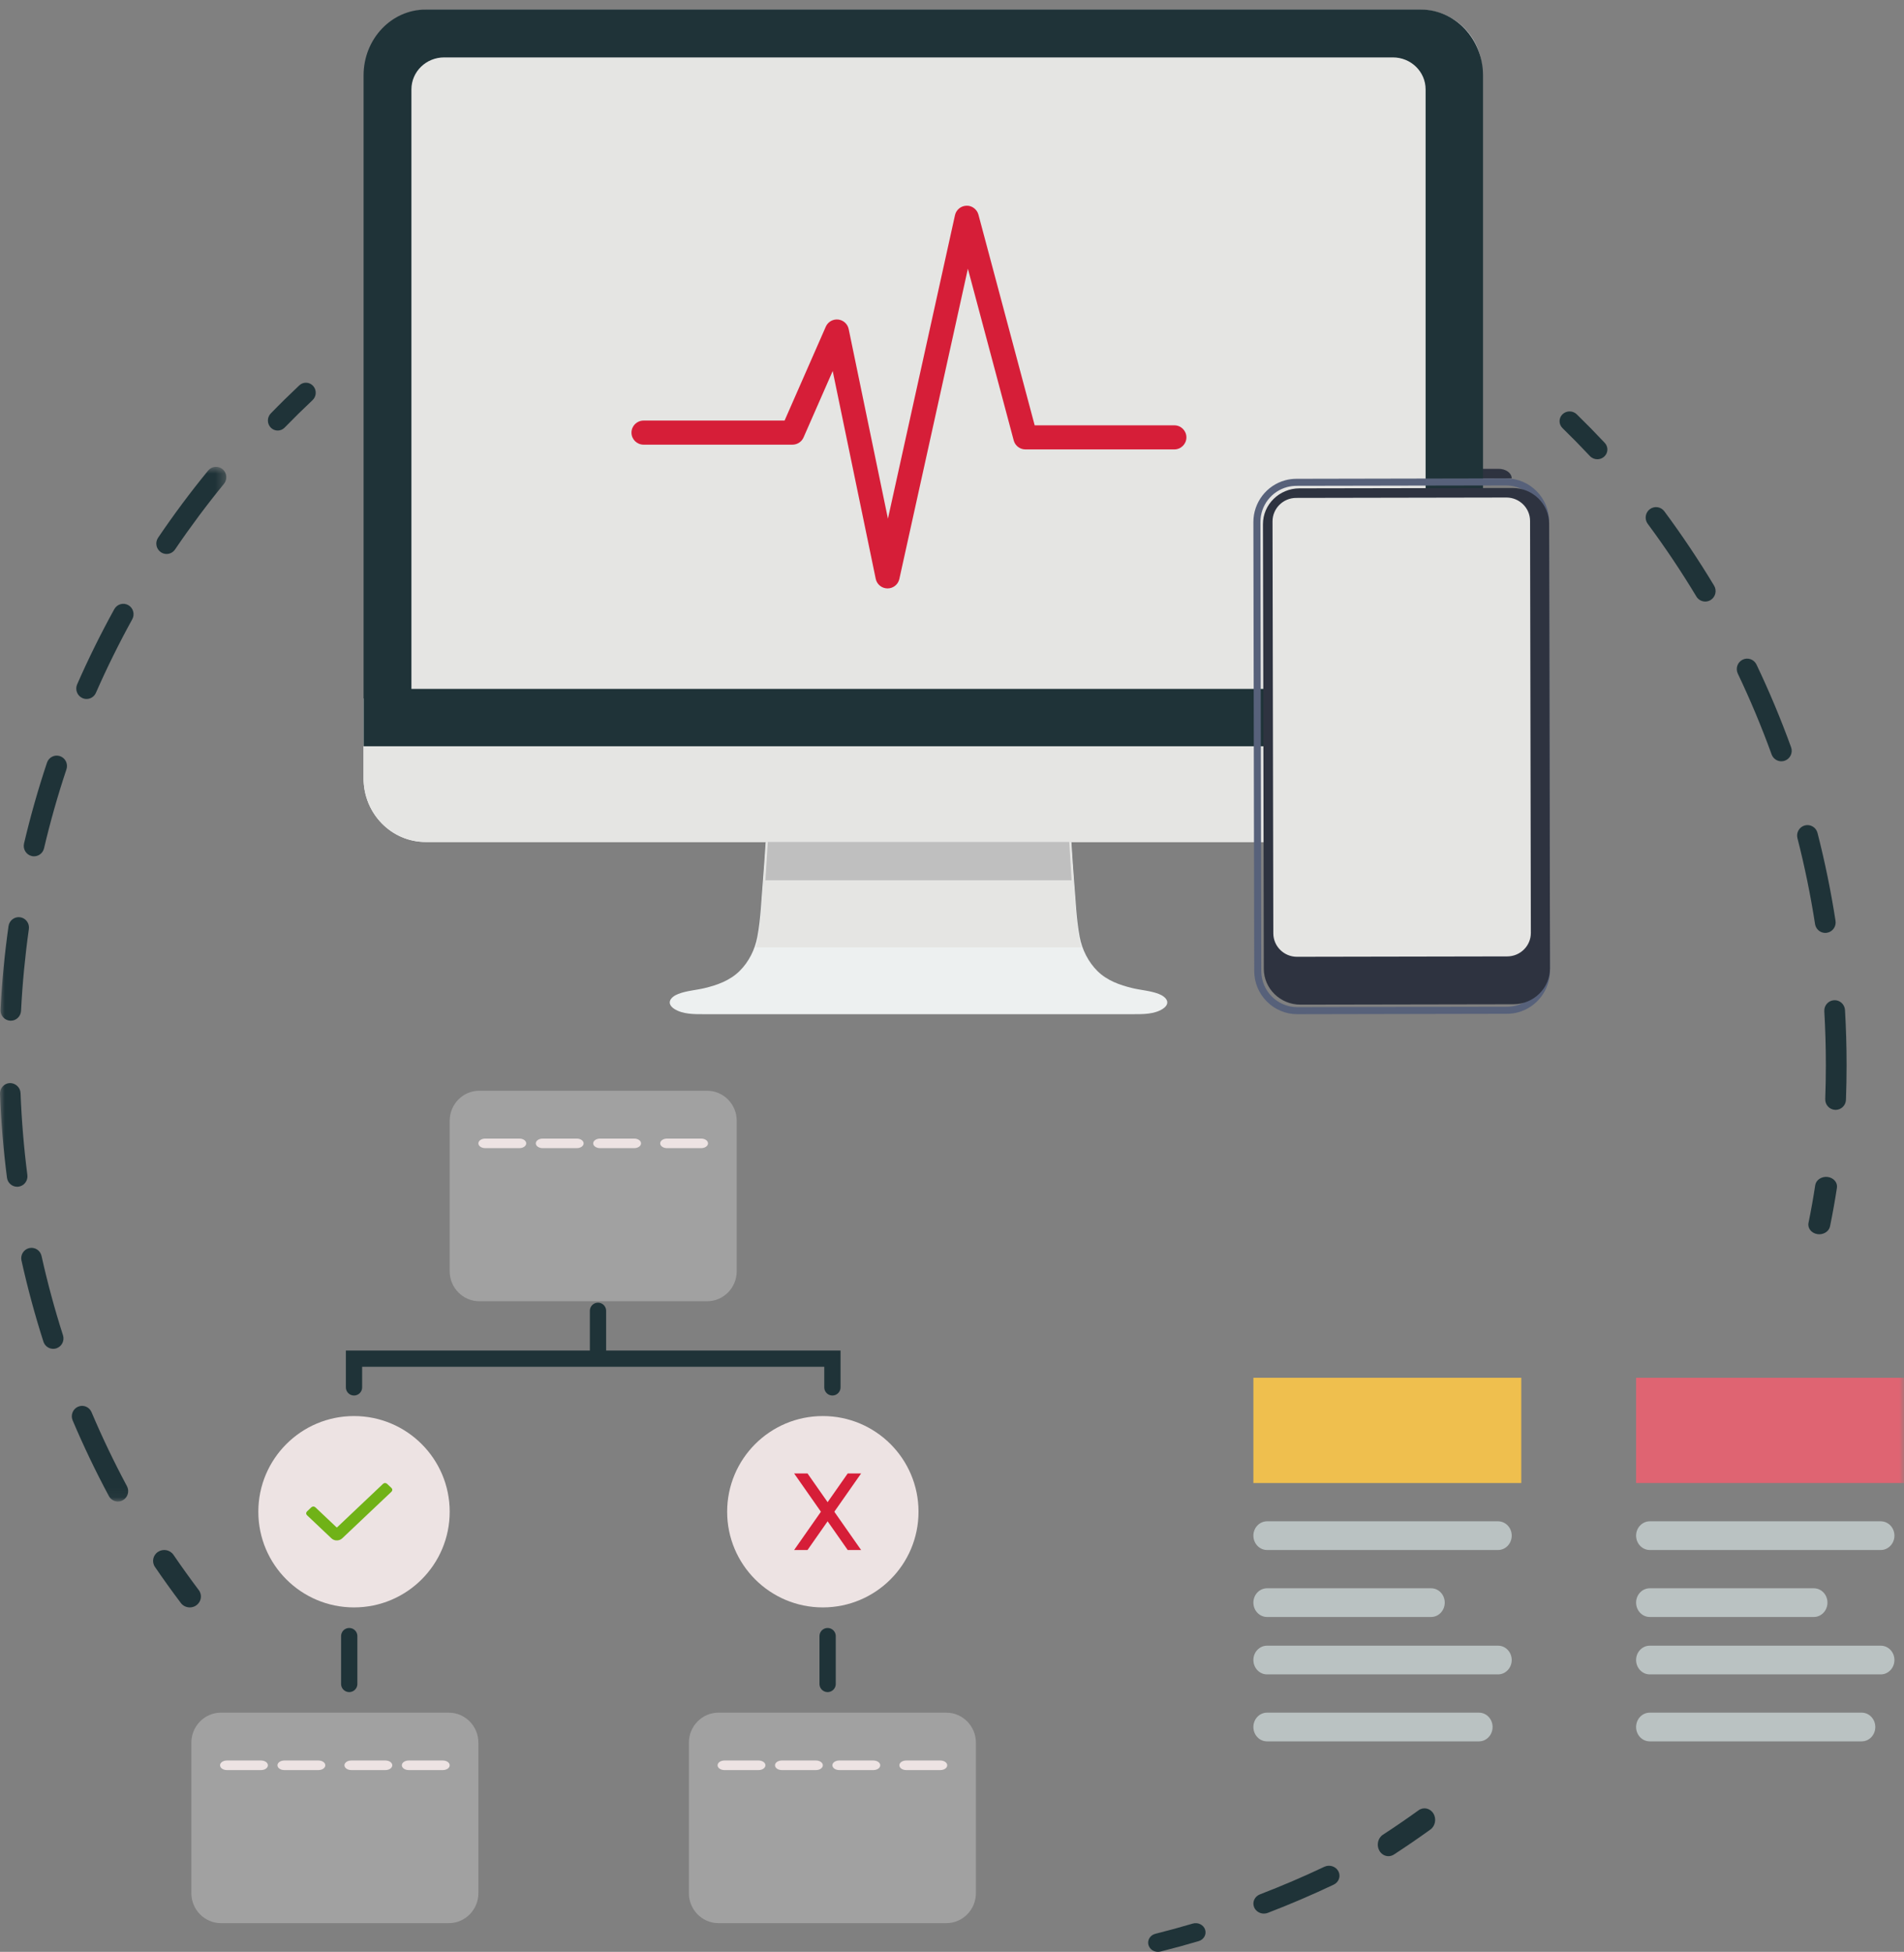 <svg xmlns="http://www.w3.org/2000/svg" xmlns:xlink="http://www.w3.org/1999/xlink" width="199" height="204" viewBox="0 0 199 204">
    <rect x="0" y="0" width="199" height="204" fill="#808080" stroke="none"/>
    <defs>
        <path id="hb7yzix69a" d="M0 0.788L23.655 0.788 23.655 108.932 0 108.932z"/>
        <path id="8dcel9qe1c" d="M0.213 1.014L116.907 1.014 116.907 73.016 0.213 73.016z"/>
        <path id="pigv4r83ze" d="M0 204L199 204 199 1 0 1z"/>
    </defs>
    <g fill="none" fill-rule="evenodd">
        <g>
            <g>
                <g>
                    <g>
                        <g transform="translate(-439 -1559) translate(0 1078) translate(361 436) translate(78 45)">
                            <path fill="#1F3338" d="M189.94 128.984c-.622-.1-1.034-.624-.921-1.172.269-1.31.504-2.635.702-3.938.085-.552.665-.937 1.286-.865.627.074 1.067.58.983 1.132-.204 1.334-.446 2.69-.721 4.03-.1.488-.581.829-1.124.829-.067 0-.136-.005-.205-.016zM177.3 62.346c-1.564-2.6-3.274-5.155-5.084-7.597-.359-.484-.26-1.17.218-1.53.48-.363 1.16-.264 1.517.22 1.852 2.498 3.601 5.113 5.202 7.772.31.516.146 1.189-.364 1.502-.177.107-.37.159-.562.159-.366 0-.723-.187-.927-.526zm7.863 16.503c-1.036-2.858-2.225-5.7-3.533-8.446-.26-.544-.032-1.197.507-1.458.54-.261 1.187-.033 1.446.511 1.339 2.81 2.555 5.717 3.615 8.641.206.567-.084 1.195-.645 1.403-.123.045-.249.067-.372.067-.443 0-.857-.276-1.018-.718zm4.54 17.73c-.466-3.008-1.085-6.028-1.84-8.978-.15-.584.2-1.18.778-1.332.578-.148 1.172.202 1.32.786.773 3.017 1.406 6.108 1.883 9.186.093.596-.312 1.155-.903 1.249-.057.009-.113.013-.17.013-.524 0-.985-.386-1.068-.924zm2.107 19.42c-.597-.023-1.064-.53-1.042-1.133.044-1.181.065-2.367.065-3.559 0-1.868-.055-3.756-.162-5.612-.036-.603.42-1.12 1.018-1.155.593-.04 1.11.425 1.145 1.027.11 1.899.166 3.83.166 5.74 0 1.219-.022 2.432-.066 3.64-.022.59-.502 1.053-1.083 1.053l-.04-.001zM166.173 47.666c-.925-.987-1.889-1.97-2.866-2.923-.41-.4-.41-1.047.002-1.445.41-.399 1.077-.397 1.485.001 1 .975 1.986 1.98 2.932 2.99.391.418.36 1.065-.07 1.445-.2.178-.454.266-.706.266-.286 0-.57-.112-.777-.334zM120.035 203.287c-.147-.513.179-1.04.727-1.177 1.308-.327 2.62-.685 3.9-1.065.54-.16 1.118.12 1.29.626.171.506-.129 1.047-.669 1.207-1.31.389-2.653.755-3.99 1.089-.09.022-.18.033-.266.033-.454 0-.869-.284-.992-.713zM131.081 199.349c-.228-.534.043-1.142.605-1.358 2.266-.872 4.528-1.84 6.724-2.88.542-.259 1.203-.049 1.474.467.272.515.05 1.141-.493 1.398-2.246 1.064-4.56 2.056-6.879 2.947-.135.052-.275.077-.412.077-.435 0-.846-.246-1.019-.651zM144.16 193.413c-.317-.571-.147-1.314.381-1.657 1.253-.816 2.506-1.676 3.725-2.554.514-.369 1.205-.219 1.547.336.341.556.202 1.306-.311 1.676-1.248.899-2.53 1.779-3.813 2.613-.18.117-.377.173-.573.173-.379 0-.748-.21-.957-.587zM28.301 44.694c-.4-.407-.401-1.07-.004-1.48.965-.994 1.969-1.981 2.987-2.938.416-.392 1.064-.363 1.447.063.382.427.354 1.09-.063 1.482-.995.935-1.976 1.9-2.918 2.87-.2.206-.463.309-.726.309-.261 0-.522-.102-.723-.306z"/>
                            <g transform="translate(0 48)">
                                <mask id="s5xz05eceb" fill="#fff">
                                    <use xlink:href="#hb7yzix69a"/>
                                </mask>
                                <path fill="#1F3338" d="M17.41 9.899c-.21 0-.422-.063-.607-.192-.489-.34-.614-1.016-.277-1.51 1.63-2.41 3.389-4.77 5.228-7.015.378-.464 1.057-.527 1.512-.144.458.383.52 1.07.142 1.531-1.797 2.196-3.517 4.504-5.112 6.857-.207.307-.544.473-.886.473M9.046 25.054c-.147 0-.294-.03-.436-.095-.543-.243-.787-.886-.546-1.436 1.17-2.667 2.478-5.311 3.884-7.86.289-.523.946-.71 1.462-.418.517.293.702.956.413 1.48-1.374 2.49-2.651 5.074-3.796 7.683-.177.405-.57.646-.981.646M3.557 41.498c-.081 0-.165-.01-.25-.03-.576-.139-.932-.725-.795-1.31.667-2.838 1.474-5.68 2.398-8.446.19-.57.8-.876 1.362-.683.562.192.863.81.673 1.38-.903 2.703-1.69 5.48-2.343 8.253-.118.5-.558.836-1.045.836M1.128 58.68h-.055c-.594-.031-1.05-.542-1.019-1.143.147-2.918.43-5.86.837-8.746.084-.595.636-1.008 1.214-.923.588.085.996.636.912 1.23-.398 2.82-.673 5.697-.818 8.551-.029.58-.503 1.031-1.07 1.031m.664 17.354c-.531 0-.993-.4-1.064-.948C.357 72.196.113 69.25 0 66.327c-.022-.6.44-1.106 1.032-1.128.57-.01 1.093.445 1.115 1.044.11 2.856.35 5.737.713 8.564.076.595-.338 1.14-.926 1.219-.048.006-.094.009-.14.009m3.765 16.94c-.452 0-.874-.292-1.021-.752-.889-2.777-1.66-5.63-2.293-8.479-.13-.586.233-1.168.811-1.3.58-.132 1.154.237 1.285.822.618 2.784 1.372 5.573 2.241 8.287.183.57-.126 1.184-.691 1.37-.11.035-.222.053-.332.053m6.765 15.956c-.381 0-.75-.206-.945-.57-1.376-2.567-2.65-5.228-3.787-7.91-.234-.55.018-1.19.563-1.428.544-.24 1.177.018 1.411.57 1.11 2.62 2.356 5.221 3.7 7.731.285.528.09 1.189-.43 1.475-.164.09-.338.132-.512.132" mask="url(#s5xz05eceb)"/>
                            </g>
                            <path fill="#1F3338" d="M18.9 167.536c-.925-1.225-1.833-2.493-2.704-3.766-.357-.522-.213-1.229.322-1.578.533-.349 1.256-.21 1.614.314.85 1.244 1.738 2.482 2.641 3.682.381.505.27 1.218-.247 1.59-.208.15-.449.222-.689.222-.358 0-.71-.16-.938-.464z"/>
                            <path fill="#2E3340" d="M153.364 49.005c-.754 0-1.367.446-1.364.995l6-.007c0-.55-.614-.995-1.371-.993l-3.265.005z"/>
                            <path fill="#2E3340" d="M147.366 49.005c-.753 0-1.366.447-1.366.995l6-.007c0-.55-.614-.995-1.37-.993l-3.264.005z"/>
                            <path fill="#FFF" d="M155 73H38v8.353C38 85.023 40.9 88 44.494 88h104.009c3.586 0 6.497-2.977 6.497-6.647V73z"/>
                            <path fill="#EDF0F0" d="M118.376 103.279c-1.35-.326-2.66-.791-3.672-1.785-.963-.96-1.608-2.236-1.862-3.582-.361-1.922-.419-3.946-.59-5.898-.088-1.011-.186-2.684-.277-4.014H80.03c-.095 1.33-.197 3.003-.287 4.014-.169 1.952-.223 3.976-.587 5.898-.255 1.346-.89 2.621-1.863 3.582-1.016.994-2.318 1.459-3.672 1.785-.902.213-1.848.265-2.718.598-.814.312-1.328.976-.429 1.57.884.567 2.08.553 3.086.553h44.878c1.005 0 2.206.014 3.083-.553.906-.594.392-1.258-.423-1.57-.873-.333-1.82-.385-2.722-.598z"/>
                            <path fill="#E5E5E3" d="M111.93 88H80.081c-.095 1.368-.197 3.087-.287 4.128-.171 2.005-.221 4.086-.584 6.061-.051.276-.131.543-.211.811h34c-.073-.268-.156-.535-.207-.811-.355-1.975-.417-4.056-.584-6.061-.087-1.041-.185-2.76-.28-4.128z"/>
                            <g transform="translate(38)">
                                <mask id="ev0qdi2d7d" fill="#fff">
                                    <use xlink:href="#8dcel9qe1c"/>
                                </mask>
                                <path fill="#FFF" d="M116.907 7.444c0-3.546-2.903-6.431-6.48-6.431H6.69C3.105 1.013.213 3.898.213 7.444v65.572h116.694V7.444z" mask="url(#ev0qdi2d7d)"/>
                            </g>
                            <path fill="#BFBFBF" d="M112 92c-.079-1.13-.165-2.707-.244-4H80.247c-.083 1.293-.165 2.87-.247 4h32z"/>
                            <path fill="#E5E5E3" d="M155 73H38v8.352C38 85.022 40.905 88 44.495 88H148.505c3.583 0 6.495-2.978 6.495-6.648V73zM111.933 88H80.081c-.094 1.365-.196 3.085-.287 4.126-.17 2.002-.221 4.088-.584 6.06-.05.275-.131.547-.21.814h34c-.073-.267-.157-.539-.204-.815-.359-1.971-.417-4.057-.584-6.06-.087-1.04-.186-2.76-.279-4.125z"/>
                            <path fill="#1F3338" d="M155 7.876C155 4.083 152.088 1 148.505 1H44.495C40.905 1 38 4.083 38 7.876V78h117V7.876z"/>
                            <path fill="#BFBFBF" d="M112 92c-.08-1.13-.165-2.708-.244-4H80.247c-.082 1.292-.169 2.87-.247 4h32z"/>
                            <path fill="#E5E5E3" d="M149 72H43V9.343C43 7.494 44.533 6 46.42 6h99.16c1.89 0 3.42 1.494 3.42 3.343V72z"/>
                            <path fill="#57617A" d="M135.486 50.043c-.385 0-.774.052-1.146.15-1.969.53-3.343 2.326-3.34 4.376l.087 46.92c.004 1.206.473 2.338 1.327 3.192.85.85 1.982 1.322 3.18 1.319l21.917-.043c.386 0 .775-.052 1.145-.15 1.97-.53 3.344-2.33 3.344-4.376l-.09-46.921c-.004-2.491-2.025-4.514-4.508-4.51l-21.916.043zm25.776 51.388c.004 1.75-1.181 3.233-2.794 3.664-.306.08-.625.123-.96.128l-21.913.04c-2.076.003-3.769-1.691-3.773-3.776l-.087-46.918c-.007-1.754 1.181-3.233 2.794-3.664.306-.08.626-.123.96-.128l21.913-.04c2.075-.003 3.77 1.688 3.773 3.776l.087 46.918z"/>
                            <path fill="#2E3340" d="M135.814 51.04c-2.108.007-3.821 1.689-3.814 3.754l.089 46.466c.004 2.065 1.724 3.744 3.833 3.74l22.264-.04c2.108-.003 3.818-1.689 3.814-3.754l-.089-46.466c-.003-2.07-1.724-3.743-3.833-3.74l-22.264.04z"/>
                            <path fill="#E5E5E3" d="M135.467 52.04c-1.363.003-2.467 1.105-2.467 2.455l.084 43.06c.003 1.351 1.115 2.45 2.478 2.445l21.97-.04c1.364-.003 2.472-1.104 2.468-2.455l-.083-43.06c0-1.351-1.112-2.448-2.475-2.445l-21.975.04z"/>
                            <path fill="#BAC2C2" d="M132.431 162c-.788 0-1.431-.67-1.431-1.504 0-.825.643-1.496 1.431-1.496h24.138c.79 0 1.431.67 1.431 1.496 0 .833-.641 1.504-1.431 1.504H132.43zM132.429 169c-.788 0-1.429-.67-1.429-1.503 0-.826.64-1.497 1.429-1.497h17.145c.788 0 1.426.67 1.426 1.497 0 .832-.638 1.503-1.426 1.503H132.43zM132.424 175c-.784 0-1.424-.67-1.424-1.504 0-.825.64-1.496 1.424-1.496h24.149c.786 0 1.427.67 1.427 1.496 0 .833-.641 1.504-1.427 1.504h-24.149zM132.42 182c-.782 0-1.42-.67-1.42-1.5s.638-1.5 1.42-1.5h22.16c.784 0 1.42.67 1.42 1.5s-.636 1.5-1.42 1.5h-22.16z"/>
                            <mask id="xlh4riqjwf" fill="#fff">
                                <use xlink:href="#pigv4r83ze"/>
                            </mask>
                            <path fill="#EFBF4E" d="M131 155L159 155 159 144 131 144z" mask="url(#xlh4riqjwf)"/>
                            <path fill="#BAC2C2" d="M172.431 162c-.787 0-1.431-.67-1.431-1.504 0-.825.644-1.496 1.431-1.496h24.138c.79 0 1.431.67 1.431 1.496 0 .833-.641 1.504-1.431 1.504H172.43zM172.429 169c-.788 0-1.429-.67-1.429-1.503 0-.826.64-1.497 1.429-1.497h17.145c.788 0 1.426.67 1.426 1.497 0 .832-.638 1.503-1.426 1.503H172.43zM172.424 175c-.783 0-1.424-.67-1.424-1.504 0-.825.641-1.496 1.424-1.496h24.149c.787 0 1.427.67 1.427 1.496 0 .833-.64 1.504-1.427 1.504h-24.149zM172.42 182c-.78 0-1.42-.67-1.42-1.5s.64-1.5 1.42-1.5h22.16c.784 0 1.42.67 1.42 1.5s-.636 1.5-1.42 1.5h-22.16z" mask="url(#xlh4riqjwf)"/>
                            <path fill="#DF6472" d="M171 155L199 155 199 144 171 144z" mask="url(#xlh4riqjwf)"/>
                            <path fill="#EDE3E3" d="M37 148c5.524 0 10 4.477 10 10 0 5.524-4.476 10-10 10s-10-4.476-10-10c0-5.523 4.476-10 10-10z" mask="url(#xlh4riqjwf)"/>
                            <path fill="#70B217" d="M35.176 159.632l-2.21-2.09c-.055-.051-.125-.085-.2-.088-.083-.003-.162.026-.22.08l-.453.43c-.055.05-.09.118-.093.19-.003.079.028.152.085.208l2.543 2.407c.128.121.291.204.469.224.253.031.497-.048.673-.214l5.146-4.871c.057-.056.088-.13.084-.208-.002-.072-.038-.14-.092-.19l-.447-.423c-.053-.052-.126-.085-.2-.087-.083-.004-.16.025-.22.08l-4.808 4.552c-.01.01-.022.012-.029.012-.006 0-.019-.002-.028-.012z" mask="url(#xlh4riqjwf)"/>
                            <path fill="#EDE3E3" d="M86 148c5.524 0 10 4.476 10 10s-4.476 10-10 10-10-4.476-10-10 4.476-10 10-10z" mask="url(#xlh4riqjwf)"/>
                            <path fill="#D61E38" d="M88.6 154L90 154 84.4 162 83 162z" mask="url(#xlh4riqjwf)"/>
                            <path fill="#D61E38" d="M90 162L88.6 162 83 154 84.4 154z" mask="url(#xlh4riqjwf)"/>
                            <path fill="#A1A1A1" d="M50.09 114c-1.702 0-3.09 1.407-3.09 3.139v15.722c0 1.732 1.388 3.139 3.09 3.139h23.82c1.702 0 3.09-1.407 3.09-3.139V117.14c0-1.732-1.388-3.139-3.09-3.139H50.09z" mask="url(#xlh4riqjwf)"/>
                            <path fill="#EDE3E3" d="M50.713 120c-.393 0-.713-.224-.713-.5s.32-.5.713-.5h3.572c.395 0 .715.224.715.5s-.32.5-.715.5h-3.572zM56.713 120c-.393 0-.713-.224-.713-.5s.32-.5.713-.5h3.572c.395 0 .715.224.715.5s-.32.5-.715.5h-3.572zM62.716 120c-.396 0-.716-.224-.716-.5s.32-.5.716-.5h3.57c.394 0 .714.224.714.5s-.32.5-.713.5h-3.57zM69.713 120c-.394 0-.713-.224-.713-.5s.319-.5.713-.5h3.572c.395 0 .715.224.715.5s-.32.5-.715.5h-3.572z" mask="url(#xlh4riqjwf)"/>
                            <path fill="#A1A1A1" d="M23.09 179c-1.702 0-3.09 1.407-3.09 3.139v15.722c0 1.732 1.388 3.139 3.09 3.139h23.82c1.702 0 3.09-1.407 3.09-3.139V182.14c0-1.732-1.388-3.139-3.09-3.139H23.09z" mask="url(#xlh4riqjwf)"/>
                            <path fill="#EDE3E3" d="M23.713 185c-.393 0-.713-.224-.713-.5s.32-.5.713-.5h3.572c.395 0 .715.224.715.5s-.32.5-.715.5h-3.572zM29.713 185c-.393 0-.713-.224-.713-.5s.32-.5.713-.5h3.572c.395 0 .715.224.715.5s-.32.5-.715.5h-3.572zM36.716 185c-.396 0-.716-.224-.716-.5s.32-.5.716-.5h3.57c.394 0 .714.224.714.5s-.32.5-.713.5h-3.57zM42.713 185c-.394 0-.713-.224-.713-.5s.319-.5.713-.5h3.572c.395 0 .715.224.715.5s-.32.5-.715.5h-3.572z" mask="url(#xlh4riqjwf)"/>
                            <path fill="#A1A1A1" d="M75.09 179c-1.702 0-3.09 1.407-3.09 3.139v15.722c0 1.732 1.388 3.139 3.09 3.139h23.82c1.702 0 3.09-1.407 3.09-3.139V182.14c0-1.732-1.388-3.139-3.09-3.139H75.09z" mask="url(#xlh4riqjwf)"/>
                            <path fill="#EDE3E3" d="M75.713 185c-.394 0-.713-.224-.713-.5s.319-.5.713-.5h3.572c.395 0 .715.224.715.5s-.32.5-.715.5h-3.572zM81.713 185c-.394 0-.713-.224-.713-.5s.319-.5.713-.5h3.572c.395 0 .715.224.715.5s-.32.5-.715.5h-3.572zM87.716 185c-.396 0-.716-.224-.716-.5s.32-.5.716-.5h3.57c.394 0 .714.224.714.5s-.32.5-.713.5h-3.57zM94.713 185c-.393 0-.713-.224-.713-.5s.32-.5.713-.5h3.572c.395 0 .715.224.715.5s-.32.5-.715.5h-3.572z" mask="url(#xlh4riqjwf)"/>
                            <path stroke="#1F3338" stroke-linecap="round" stroke-width="1.701" d="M37 145L37 142 87 142 87 145M62.5 142L62.5 137M86.5 176L86.5 171M36.5 176L36.5 171" mask="url(#xlh4riqjwf)"/>
                        </g>
                        <path fill="#D61E38" d="M92.756 61.5c-.595-.004-1.107-.423-1.228-1.004l-4.497-21.72-3.047 6.944c-.2.458-.654.754-1.155.754H67.262c-.697 0-1.262-.563-1.262-1.258 0-.696.565-1.259 1.262-1.259h14.74l4.307-9.813c.22-.503.742-.803 1.288-.748.547.058.993.46 1.104.998l4.103 19.816 7.008-31.721c.125-.567.623-.975 1.205-.988.56-.028 1.097.374 1.247.935l5.878 22.017h14.596c.697 0 1.262.563 1.262 1.258 0 .695-.565 1.259-1.262 1.259h-15.566c-.572 0-1.073-.384-1.22-.935l-4.792-17.95-7.163 32.428c-.128.576-.64.987-1.233.987h-.008z" transform="translate(-439 -1559) translate(0 1078) translate(361 436) translate(78 45)"/>
                    </g>
                </g>
            </g>
        </g>
    </g>
</svg>
